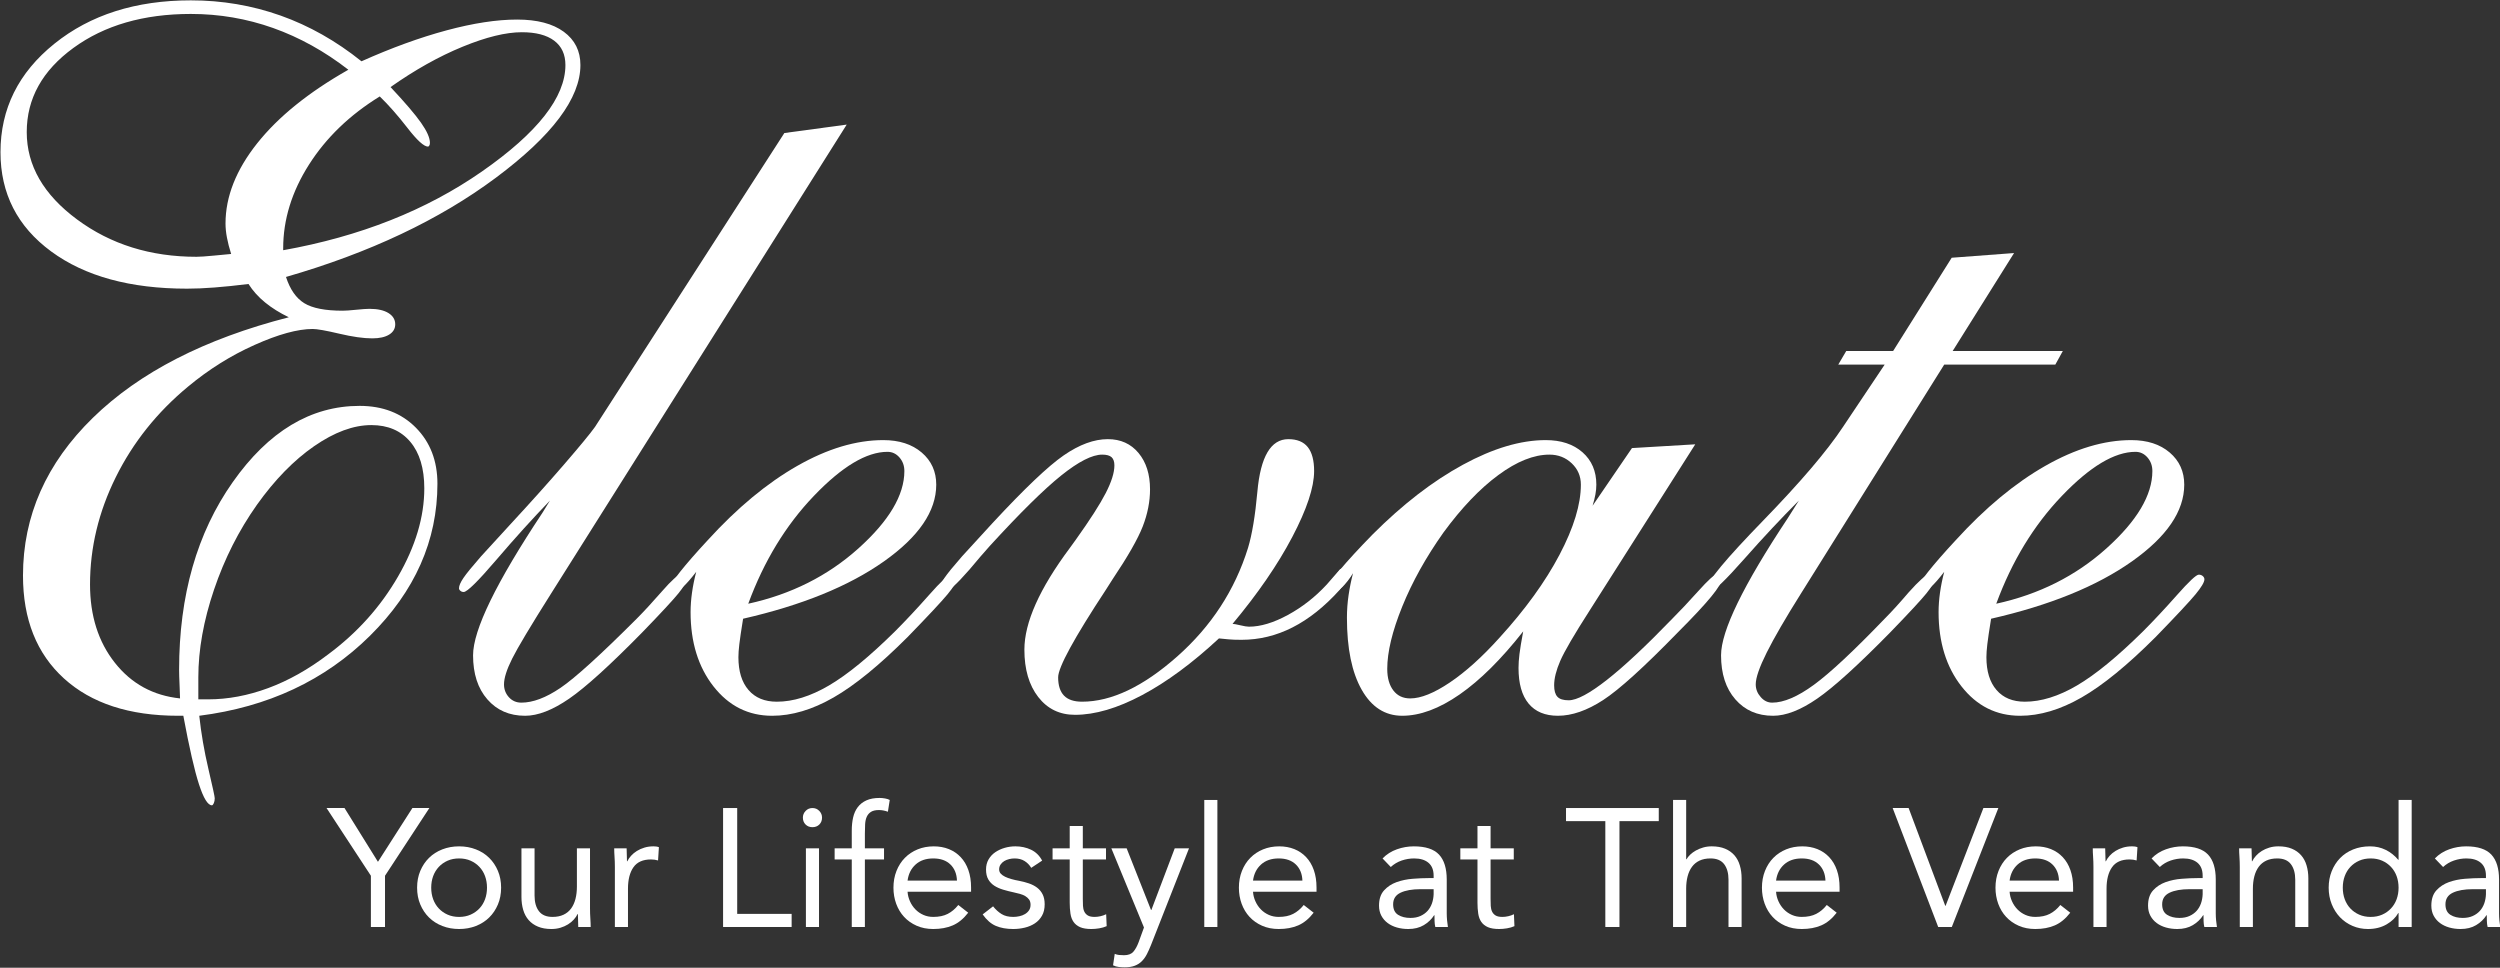 <?xml version="1.0" encoding="UTF-8" standalone="no"?>
<!DOCTYPE svg PUBLIC "-//W3C//DTD SVG 1.1//EN" "http://www.w3.org/Graphics/SVG/1.1/DTD/svg11.dtd">
<svg width="100%" height="100%" viewBox="0 0 868 336" version="1.1" xmlns="http://www.w3.org/2000/svg" xmlns:xlink="http://www.w3.org/1999/xlink" xml:space="preserve" xmlns:serif="http://www.serif.com/" style="fill-rule:evenodd;clip-rule:evenodd;stroke-linejoin:round;stroke-miterlimit:2;">
    <rect x="0" y="0" width="868" height="336" fill="#333333" stroke="none"/>
    <g transform="matrix(1,0,0,1,-2067.26,-1515.05)">
        <g transform="matrix(4.167,0,0,4.167,0,0)">
            <g transform="matrix(1,0,0,1,519.698,409.862)">
                <path d="M0,-25.43C6.406,-26.576 11.927,-28.763 16.562,-31.992C21.197,-35.221 23.516,-38.177 23.516,-40.86C23.516,-41.744 23.203,-42.422 22.578,-42.891C21.953,-43.36 21.055,-43.594 19.883,-43.594C18.555,-43.594 16.907,-43.19 14.941,-42.383C12.975,-41.576 10.977,-40.455 8.945,-39.024C10.143,-37.747 10.989,-36.758 11.484,-36.055C11.979,-35.352 12.227,-34.791 12.227,-34.375C12.227,-34.271 12.207,-34.193 12.168,-34.141C12.129,-34.088 12.096,-34.063 12.07,-34.063C11.731,-34.063 11.158,-34.583 10.352,-35.625C9.544,-36.666 8.775,-37.539 8.047,-38.243C5.547,-36.705 3.58,-34.811 2.148,-32.559C0.716,-30.306 0,-27.982 0,-25.586L0,-25.43ZM-7.07,11.992L-6.25,11.992C-4.609,11.992 -2.943,11.679 -1.25,11.054C0.442,10.429 2.109,9.492 3.75,8.242C6.172,6.445 8.111,4.284 9.57,1.757C11.028,-0.768 11.758,-3.216 11.758,-5.586C11.758,-7.252 11.367,-8.548 10.586,-9.473C9.805,-10.397 8.724,-10.86 7.344,-10.86C5.859,-10.86 4.271,-10.274 2.578,-9.102C0.885,-7.93 -0.703,-6.302 -2.188,-4.219C-3.698,-2.083 -4.89,0.273 -5.762,2.851C-6.635,5.429 -7.07,7.865 -7.07,10.156L-7.07,11.992ZM-4.336,-25.118C-4.492,-25.612 -4.609,-26.068 -4.687,-26.485C-4.766,-26.901 -4.805,-27.291 -4.805,-27.657C-4.805,-29.896 -3.926,-32.122 -2.168,-34.336C-0.41,-36.549 2.122,-38.594 5.43,-40.469C3.45,-42.005 1.36,-43.164 -0.84,-43.946C-3.041,-44.727 -5.326,-45.117 -7.695,-45.117C-11.628,-45.117 -14.89,-44.173 -17.48,-42.285C-20.072,-40.397 -21.367,-38.06 -21.367,-35.274C-21.367,-32.487 -19.968,-30.059 -17.168,-27.989C-14.369,-25.918 -11.055,-24.883 -7.227,-24.883C-6.94,-24.883 -6.459,-24.915 -5.781,-24.981C-5.104,-25.045 -4.623,-25.091 -4.336,-25.118M-8.32,13.359L-8.75,13.359C-12.813,13.359 -15.983,12.324 -18.262,10.254C-20.541,8.183 -21.68,5.326 -21.68,1.679C-21.68,-3.294 -19.74,-7.676 -15.859,-11.465C-11.979,-15.254 -6.537,-18.047 0.469,-19.844C-0.287,-20.208 -0.944,-20.618 -1.504,-21.075C-2.064,-21.53 -2.526,-22.044 -2.891,-22.617C-3.933,-22.487 -4.877,-22.389 -5.723,-22.325C-6.569,-22.259 -7.331,-22.227 -8.008,-22.227C-12.748,-22.227 -16.523,-23.262 -19.336,-25.332C-22.148,-27.403 -23.555,-30.157 -23.555,-33.594C-23.555,-37.213 -22.058,-40.228 -19.062,-42.637C-16.068,-45.045 -12.279,-46.25 -7.695,-46.25C-5.092,-46.25 -2.598,-45.826 -0.215,-44.981C2.168,-44.134 4.414,-42.865 6.523,-41.172C9.023,-42.291 11.387,-43.151 13.613,-43.75C15.84,-44.349 17.799,-44.649 19.492,-44.649C21.158,-44.649 22.454,-44.31 23.379,-43.633C24.303,-42.955 24.766,-42.032 24.766,-40.86C24.766,-38.099 22.415,-34.967 17.715,-31.465C13.014,-27.962 7.187,-25.208 0.234,-23.203C0.572,-22.161 1.08,-21.432 1.758,-21.016C2.435,-20.599 3.502,-20.391 4.961,-20.391C5.195,-20.391 5.566,-20.416 6.074,-20.469C6.582,-20.521 6.953,-20.547 7.187,-20.547C7.864,-20.547 8.392,-20.43 8.77,-20.196C9.146,-19.961 9.336,-19.649 9.336,-19.258C9.336,-18.893 9.166,-18.607 8.828,-18.399C8.489,-18.19 8.021,-18.086 7.422,-18.086C6.692,-18.086 5.774,-18.216 4.668,-18.477C3.561,-18.737 2.825,-18.868 2.461,-18.868C1.211,-18.868 -0.404,-18.424 -2.383,-17.539C-4.362,-16.654 -6.211,-15.494 -7.93,-14.063C-10.508,-11.927 -12.514,-9.414 -13.945,-6.524C-15.378,-3.633 -16.094,-0.651 -16.094,2.422C-16.094,5.026 -15.404,7.201 -14.023,8.945C-12.644,10.69 -10.834,11.679 -8.594,11.914C-8.594,11.732 -8.607,11.367 -8.633,10.82C-8.659,10.273 -8.672,9.843 -8.672,9.531C-8.672,3.334 -7.182,-1.881 -4.199,-6.114C-1.218,-10.345 2.305,-12.461 6.367,-12.461C8.294,-12.461 9.856,-11.856 11.055,-10.645C12.252,-9.434 12.852,-7.877 12.852,-5.977C12.852,-1.237 10.977,2.988 7.227,6.699C3.477,10.41 -1.264,12.631 -6.992,13.359C-6.836,14.817 -6.582,16.295 -6.23,17.793C-5.879,19.29 -5.703,20.103 -5.703,20.234C-5.703,20.39 -5.729,20.527 -5.781,20.644C-5.834,20.761 -5.886,20.82 -5.937,20.82C-6.276,20.82 -6.635,20.24 -7.012,19.082C-7.39,17.923 -7.826,16.015 -8.32,13.359" style="fill:white;fill-rule:nonzero;"/>
            </g>
        </g>
        <g transform="matrix(4.167,0,0,4.167,0,0)">
            <g transform="matrix(1,0,0,1,541.925,391.894)">
                <path d="M0,13.398C-1.433,14.882 -2.917,16.523 -4.453,18.32C-5.99,20.117 -6.901,21.015 -7.187,21.015C-7.291,21.015 -7.383,20.983 -7.461,20.918C-7.539,20.853 -7.578,20.781 -7.578,20.703C-7.578,20.495 -7.454,20.209 -7.207,19.843C-6.96,19.479 -6.472,18.88 -5.742,18.046L-3.203,15.273C-1.589,13.529 -0.124,11.894 1.191,10.371C2.506,8.847 3.359,7.812 3.75,7.265L19.531,-17.227L24.727,-17.93L0.078,21.171C-1.615,23.854 -2.689,25.651 -3.145,26.562C-3.601,27.474 -3.828,28.19 -3.828,28.711C-3.828,29.127 -3.691,29.486 -3.418,29.785C-3.145,30.085 -2.8,30.234 -2.383,30.234C-1.42,30.234 -0.332,29.824 0.879,29.003C2.09,28.183 4.205,26.263 7.227,23.242C7.825,22.643 8.528,21.881 9.336,20.957C10.143,20.033 10.664,19.57 10.898,19.57C11.028,19.57 11.139,19.609 11.23,19.687C11.321,19.765 11.367,19.857 11.367,19.96C11.367,20.195 11.146,20.585 10.703,21.132C10.26,21.679 9.258,22.76 7.695,24.375C5.013,27.109 2.981,28.952 1.602,29.902C0.221,30.853 -1.003,31.328 -2.07,31.328C-3.373,31.328 -4.421,30.873 -5.215,29.96C-6.01,29.049 -6.406,27.826 -6.406,26.289C-6.406,24.179 -4.479,20.221 -0.625,14.414L0,13.398Z" style="fill:white;fill-rule:nonzero;"/>
            </g>
        </g>
        <g transform="matrix(4.167,0,0,4.167,0,0)">
            <g transform="matrix(1,0,0,1,558.448,409.589)">
                <path d="M0,4.297C3.567,3.516 6.627,1.98 9.18,-0.312C11.731,-2.603 13.008,-4.752 13.008,-6.758C13.008,-7.2 12.871,-7.578 12.598,-7.891C12.324,-8.203 11.992,-8.359 11.602,-8.359C9.856,-8.359 7.812,-7.135 5.469,-4.687C3.125,-2.239 1.302,0.756 0,4.297M-4.336,1.641C-4.779,2.214 -5.137,2.624 -5.41,2.871C-5.684,3.119 -5.912,3.242 -6.094,3.242C-6.224,3.242 -6.321,3.223 -6.387,3.184C-6.451,3.145 -6.484,3.061 -6.484,2.93C-6.484,2.748 -6.211,2.312 -5.664,1.621C-5.117,0.932 -4.35,0.053 -3.359,-1.015C-0.912,-3.697 1.568,-5.755 4.082,-7.187C6.595,-8.619 8.984,-9.336 11.25,-9.336C12.578,-9.336 13.646,-8.99 14.453,-8.301C15.26,-7.61 15.664,-6.719 15.664,-5.625C15.664,-3.411 14.205,-1.275 11.289,0.781C8.372,2.839 4.466,4.428 -0.43,5.547C-0.586,6.511 -0.69,7.214 -0.742,7.656C-0.795,8.1 -0.82,8.464 -0.82,8.75C-0.82,9.922 -0.541,10.834 0.02,11.484C0.579,12.136 1.367,12.461 2.383,12.461C3.736,12.461 5.182,12.012 6.719,11.113C8.255,10.215 10.091,8.711 12.227,6.602C13.111,5.717 14.056,4.707 15.059,3.574C16.061,2.442 16.666,1.875 16.875,1.875C17.005,1.875 17.115,1.914 17.207,1.992C17.298,2.07 17.344,2.162 17.344,2.266C17.344,2.5 17.096,2.917 16.602,3.516C16.106,4.115 15,5.3 13.281,7.07C10.938,9.414 8.88,11.094 7.109,12.109C5.338,13.125 3.633,13.633 1.992,13.633C0.013,13.633 -1.615,12.819 -2.891,11.192C-4.167,9.565 -4.805,7.5 -4.805,5C-4.805,4.48 -4.766,3.94 -4.687,3.379C-4.609,2.819 -4.492,2.24 -4.336,1.641" style="fill:white;fill-rule:nonzero;"/>
            </g>
        </g>
        <g transform="matrix(4.167,0,0,4.167,0,0)">
            <g transform="matrix(1,0,0,1,598.8,407.752)">
                <path d="M0,7.813C0.104,7.813 0.318,7.852 0.645,7.93C0.97,8.008 1.211,8.047 1.367,8.047C2.33,8.047 3.411,7.722 4.609,7.071C5.807,6.42 6.888,5.574 7.852,4.532L8.906,3.321C8.932,3.269 9.029,3.217 9.199,3.165C9.368,3.113 9.505,3.086 9.609,3.086C9.688,3.086 9.746,3.113 9.785,3.165C9.824,3.217 9.844,3.347 9.844,3.555C9.844,3.711 9.837,3.809 9.824,3.848C9.811,3.887 9.791,3.92 9.766,3.946L8.906,5C7.656,6.381 6.354,7.417 5,8.106C3.646,8.796 2.227,9.141 0.742,9.141C0.299,9.141 -0.059,9.128 -0.332,9.102C-0.605,9.077 -0.873,9.05 -1.133,9.024C-3.347,11.082 -5.482,12.657 -7.539,13.75C-9.597,14.844 -11.459,15.391 -13.125,15.391C-14.401,15.391 -15.424,14.897 -16.191,13.907C-16.96,12.917 -17.344,11.602 -17.344,9.961C-17.344,7.696 -16.081,4.871 -13.555,1.485C-13.32,1.172 -13.151,0.938 -13.047,0.782C-11.875,-0.859 -11.049,-2.148 -10.566,-3.085C-10.085,-4.023 -9.844,-4.791 -9.844,-5.39C-9.844,-5.703 -9.922,-5.93 -10.078,-6.074C-10.234,-6.216 -10.495,-6.289 -10.859,-6.289C-11.693,-6.289 -12.832,-5.708 -14.277,-4.55C-15.723,-3.391 -17.709,-1.431 -20.234,1.329C-20.703,1.85 -21.264,2.501 -21.914,3.282C-23.008,4.532 -23.698,5.157 -23.984,5.157C-24.088,5.157 -24.18,5.125 -24.258,5.059C-24.336,4.995 -24.375,4.922 -24.375,4.844C-24.375,4.636 -24.251,4.35 -24.004,3.985C-23.757,3.621 -23.269,3.022 -22.539,2.188L-20,-0.585C-17.344,-3.45 -15.365,-5.332 -14.063,-6.23C-12.761,-7.128 -11.537,-7.578 -10.391,-7.578C-9.323,-7.578 -8.471,-7.193 -7.832,-6.425C-7.194,-5.657 -6.875,-4.648 -6.875,-3.398C-6.875,-2.382 -7.077,-1.353 -7.48,-0.312C-7.885,0.73 -8.725,2.202 -10,4.102L-10.547,4.961C-13.203,8.999 -14.531,11.433 -14.531,12.266C-14.531,12.944 -14.369,13.452 -14.043,13.79C-13.718,14.128 -13.217,14.297 -12.539,14.297C-10.092,14.297 -7.448,13.042 -4.609,10.528C-1.771,8.015 0.195,5 1.289,1.485C1.627,0.366 1.888,-1.197 2.07,-3.203C2.33,-6.119 3.189,-7.578 4.648,-7.578C5.377,-7.578 5.918,-7.356 6.27,-6.914C6.621,-6.47 6.797,-5.806 6.797,-4.921C6.797,-3.567 6.191,-1.738 4.98,0.567C3.77,2.872 2.109,5.288 0,7.813" style="fill:white;fill-rule:nonzero;"/>
            </g>
        </g>
        <g transform="matrix(4.167,0,0,4.167,0,0)">
            <g transform="matrix(1,0,0,1,611.69,404.159)">
                <path d="M0,15.156C0,15.912 0.169,16.51 0.508,16.953C0.846,17.396 1.314,17.617 1.914,17.617C2.799,17.617 3.899,17.175 5.215,16.289C6.529,15.404 7.903,14.167 9.336,12.578C11.497,10.209 13.17,7.897 14.355,5.644C15.54,3.392 16.133,1.445 16.133,-0.196C16.133,-0.899 15.879,-1.49 15.371,-1.973C14.863,-2.454 14.244,-2.696 13.516,-2.696C12.213,-2.696 10.794,-2.129 9.258,-0.996C7.721,0.136 6.197,1.732 4.687,3.789C3.229,5.846 2.083,7.904 1.25,9.961C0.416,12.018 0,13.75 0,15.156M17.109,1.562L20.391,-3.242L25.664,-3.555L16.875,10.273C15.572,12.304 14.752,13.711 14.414,14.492C14.075,15.273 13.906,15.951 13.906,16.523C13.906,16.967 13.997,17.285 14.18,17.48C14.361,17.676 14.674,17.773 15.117,17.773C15.794,17.773 16.855,17.207 18.301,16.074C19.746,14.941 21.562,13.242 23.75,10.976C24.375,10.351 25.098,9.584 25.918,8.672C26.738,7.76 27.239,7.304 27.422,7.304C27.578,7.304 27.695,7.331 27.773,7.383C27.852,7.435 27.891,7.513 27.891,7.617C27.891,7.904 27.591,8.412 26.992,9.14C26.393,9.87 25.469,10.859 24.219,12.109C21.406,15 19.329,16.882 17.988,17.754C16.646,18.627 15.391,19.062 14.219,19.062C13.15,19.062 12.337,18.723 11.777,18.047C11.217,17.37 10.938,16.381 10.938,15.078C10.938,14.74 10.963,14.355 11.016,13.926C11.067,13.496 11.172,12.865 11.328,12.031C9.505,14.349 7.74,16.1 6.035,17.285C4.329,18.47 2.734,19.062 1.25,19.062C-0.183,19.062 -1.309,18.34 -2.129,16.894C-2.949,15.449 -3.359,13.451 -3.359,10.898C-3.359,10.273 -3.314,9.648 -3.223,9.023C-3.132,8.398 -3.008,7.787 -2.852,7.187C-3.164,7.682 -3.464,8.066 -3.75,8.34C-4.037,8.613 -4.284,8.75 -4.492,8.75C-4.674,8.75 -4.798,8.724 -4.863,8.672C-4.928,8.62 -4.961,8.542 -4.961,8.437C-4.961,8.229 -4.622,7.721 -3.945,6.914C-3.269,6.107 -2.357,5.117 -1.211,3.945C1.289,1.445 3.795,-0.489 6.309,-1.856C8.821,-3.223 11.119,-3.906 13.203,-3.906C14.479,-3.906 15.501,-3.568 16.27,-2.891C17.037,-2.213 17.422,-1.315 17.422,-0.196C17.422,0.065 17.396,0.339 17.344,0.625C17.291,0.912 17.213,1.224 17.109,1.562" style="fill:white;fill-rule:nonzero;"/>
            </g>
        </g>
        <g transform="matrix(4.167,0,0,4.167,0,0)">
            <g transform="matrix(1,0,0,1,645.987,402.597)">
                <path d="M0,2.695C-1.459,4.154 -2.976,5.775 -4.551,7.558C-6.127,9.342 -7.058,10.234 -7.344,10.234C-7.447,10.234 -7.525,10.215 -7.578,10.175C-7.63,10.136 -7.656,10.078 -7.656,10C-7.656,9.453 -6.101,7.578 -2.988,4.375C0.123,1.172 2.344,-1.432 3.672,-3.438L7.148,-8.633L3.281,-8.633L3.945,-9.766L7.852,-9.766L12.734,-17.539L17.93,-17.93L12.813,-9.766L21.992,-9.766L21.367,-8.633L12.109,-8.633L0.156,10.468C-1.12,12.5 -2.064,14.128 -2.676,15.351C-3.288,16.576 -3.594,17.461 -3.594,18.008C-3.594,18.398 -3.457,18.75 -3.184,19.062C-2.91,19.375 -2.592,19.531 -2.227,19.531C-1.264,19.531 -0.104,19.037 1.25,18.047C2.604,17.057 4.57,15.221 7.148,12.539C7.721,11.966 8.385,11.237 9.141,10.351C10.025,9.362 10.586,8.867 10.82,8.867C10.95,8.867 11.061,8.906 11.152,8.984C11.243,9.062 11.289,9.154 11.289,9.257C11.289,9.492 11.067,9.882 10.625,10.429C10.182,10.976 9.18,12.057 7.617,13.672C4.935,16.406 2.903,18.249 1.523,19.199C0.143,20.15 -1.081,20.625 -2.148,20.625C-3.451,20.625 -4.499,20.17 -5.293,19.257C-6.088,18.346 -6.484,17.123 -6.484,15.586C-6.484,13.554 -4.636,9.753 -0.937,4.179C-0.521,3.529 -0.209,3.034 0,2.695" style="fill:white;fill-rule:nonzero;"/>
            </g>
        </g>
        <g transform="matrix(4.167,0,0,4.167,0,0)">
            <g transform="matrix(1,0,0,1,662.433,409.589)">
                <path d="M0,4.297C3.567,3.516 6.627,1.98 9.18,-0.312C11.731,-2.603 13.008,-4.752 13.008,-6.758C13.008,-7.2 12.871,-7.578 12.598,-7.891C12.324,-8.203 11.992,-8.359 11.602,-8.359C9.856,-8.359 7.812,-7.135 5.469,-4.687C3.125,-2.239 1.302,0.756 0,4.297M-4.336,1.641C-4.779,2.214 -5.137,2.624 -5.41,2.871C-5.684,3.119 -5.912,3.242 -6.094,3.242C-6.224,3.242 -6.321,3.223 -6.387,3.184C-6.451,3.145 -6.484,3.061 -6.484,2.93C-6.484,2.748 -6.211,2.312 -5.664,1.621C-5.117,0.932 -4.35,0.053 -3.359,-1.015C-0.912,-3.697 1.568,-5.755 4.082,-7.187C6.595,-8.619 8.984,-9.336 11.25,-9.336C12.578,-9.336 13.646,-8.99 14.453,-8.301C15.26,-7.61 15.664,-6.719 15.664,-5.625C15.664,-3.411 14.205,-1.275 11.289,0.781C8.372,2.839 4.466,4.428 -0.43,5.547C-0.586,6.511 -0.69,7.214 -0.742,7.656C-0.795,8.1 -0.82,8.464 -0.82,8.75C-0.82,9.922 -0.541,10.834 0.02,11.484C0.579,12.136 1.367,12.461 2.383,12.461C3.736,12.461 5.182,12.012 6.719,11.113C8.255,10.215 10.091,8.711 12.227,6.602C13.111,5.717 14.056,4.707 15.059,3.574C16.061,2.442 16.666,1.875 16.875,1.875C17.005,1.875 17.115,1.914 17.207,1.992C17.298,2.07 17.344,2.162 17.344,2.266C17.344,2.5 17.096,2.917 16.602,3.516C16.106,4.115 15,5.3 13.281,7.07C10.938,9.414 8.88,11.094 7.109,12.109C5.338,13.125 3.633,13.633 1.992,13.633C0.013,13.633 -1.615,12.819 -2.891,11.192C-4.167,9.565 -4.805,7.5 -4.805,5C-4.805,4.48 -4.766,3.94 -4.687,3.379C-4.609,2.819 -4.492,2.24 -4.336,1.641" style="fill:white;fill-rule:nonzero;"/>
            </g>
        </g>
        <g transform="matrix(4.167,0,0,4.167,0,0)">
            <g transform="matrix(1,0,0,1,527.006,435.179)">
                <path d="M0,1.373L-3.696,-4.27L-2.198,-4.27L0.588,0.211L3.458,-4.27L4.872,-4.27L1.176,1.373L1.176,5.643L0,5.643L0,1.373Z" style="fill:white;fill-rule:nonzero;"/>
            </g>
        </g>
        <g transform="matrix(4.167,0,0,4.167,0,0)">
            <g transform="matrix(1,0,0,1,532.032,437.546)">
                <path d="M0,-0.001C0,0.345 0.054,0.664 0.161,0.958C0.269,1.252 0.425,1.509 0.63,1.728C0.835,1.948 1.08,2.12 1.365,2.246C1.649,2.372 1.969,2.436 2.324,2.436C2.679,2.436 2.998,2.372 3.283,2.246C3.567,2.12 3.813,1.948 4.018,1.728C4.224,1.509 4.38,1.252 4.487,0.958C4.594,0.664 4.648,0.345 4.648,-0.001C4.648,-0.346 4.594,-0.666 4.487,-0.96C4.38,-1.254 4.224,-1.51 4.018,-1.73C3.813,-1.949 3.567,-2.122 3.283,-2.248C2.998,-2.374 2.679,-2.437 2.324,-2.437C1.969,-2.437 1.649,-2.374 1.365,-2.248C1.08,-2.122 0.835,-1.949 0.63,-1.73C0.425,-1.51 0.269,-1.254 0.161,-0.96C0.054,-0.666 0,-0.346 0,-0.001M-1.176,-0.001C-1.176,-0.514 -1.087,-0.98 -0.91,-1.4C-0.732,-1.82 -0.49,-2.183 -0.182,-2.485C0.126,-2.789 0.494,-3.024 0.924,-3.192C1.354,-3.36 1.82,-3.444 2.324,-3.444C2.828,-3.444 3.295,-3.36 3.724,-3.192C4.153,-3.024 4.522,-2.789 4.83,-2.485C5.138,-2.183 5.381,-1.82 5.558,-1.4C5.735,-0.98 5.824,-0.514 5.824,-0.001C5.824,0.513 5.735,0.979 5.558,1.399C5.381,1.819 5.138,2.182 4.83,2.484C4.522,2.788 4.153,3.023 3.724,3.191C3.295,3.359 2.828,3.443 2.324,3.443C1.82,3.443 1.354,3.359 0.924,3.191C0.494,3.023 0.126,2.788 -0.182,2.484C-0.49,2.182 -0.732,1.819 -0.91,1.399C-1.087,0.979 -1.176,0.513 -1.176,-0.001" style="fill:white;fill-rule:nonzero;"/>
            </g>
        </g>
        <g transform="matrix(4.167,0,0,4.167,0,0)">
            <g transform="matrix(1,0,0,1,545.263,435.991)">
                <path d="M0,3.276C0,3.575 0.009,3.854 0.028,4.116C0.047,4.378 0.056,4.615 0.056,4.83L-0.98,4.83C-0.98,4.653 -0.984,4.475 -0.994,4.297C-1.004,4.121 -1.008,3.938 -1.008,3.752L-1.036,3.752C-1.111,3.911 -1.216,4.064 -1.351,4.213C-1.486,4.363 -1.647,4.496 -1.834,4.613C-2.021,4.729 -2.23,4.823 -2.464,4.893C-2.697,4.963 -2.949,4.998 -3.22,4.998C-3.649,4.998 -4.021,4.932 -4.333,4.801C-4.646,4.672 -4.905,4.489 -5.11,4.255C-5.315,4.022 -5.467,3.74 -5.565,3.409C-5.663,3.078 -5.712,2.715 -5.712,2.324L-5.712,-1.722L-4.62,-1.722L-4.62,2.212C-4.62,2.762 -4.499,3.197 -4.256,3.513C-4.014,3.831 -3.636,3.99 -3.122,3.99C-2.768,3.99 -2.462,3.929 -2.205,3.807C-1.948,3.686 -1.738,3.513 -1.575,3.29C-1.412,3.066 -1.29,2.799 -1.211,2.492C-1.132,2.183 -1.092,1.843 -1.092,1.469L-1.092,-1.722L0,-1.722L0,3.276Z" style="fill:white;fill-rule:nonzero;"/>
            </g>
        </g>
        <g transform="matrix(4.167,0,0,4.167,0,0)">
            <g transform="matrix(1,0,0,1,547.335,439.099)">
                <path d="M0,-3.276C0,-3.575 -0.01,-3.854 -0.028,-4.116C-0.047,-4.378 -0.056,-4.615 -0.056,-4.83L0.979,-4.83C0.979,-4.653 0.984,-4.475 0.994,-4.297C1.003,-4.121 1.008,-3.938 1.008,-3.752L1.036,-3.752C1.11,-3.911 1.216,-4.064 1.351,-4.213C1.486,-4.363 1.647,-4.496 1.834,-4.613C2.021,-4.729 2.23,-4.823 2.464,-4.893C2.697,-4.963 2.949,-4.998 3.22,-4.998C3.295,-4.998 3.369,-4.993 3.444,-4.984C3.519,-4.974 3.593,-4.956 3.668,-4.928L3.598,-3.822C3.411,-3.878 3.215,-3.906 3.01,-3.906C2.338,-3.906 1.85,-3.689 1.547,-3.255C1.243,-2.821 1.092,-2.226 1.092,-1.47L1.092,1.722L0,1.722L0,-3.276Z" style="fill:white;fill-rule:nonzero;"/>
            </g>
        </g>
        <g transform="matrix(4.167,0,0,4.167,0,0)">
            <g transform="matrix(1,0,0,1,556.351,440.821)">
                <path d="M0,-9.912L1.176,-9.912L1.176,-1.092L5.712,-1.092L5.712,0L0,0L0,-9.912Z" style="fill:white;fill-rule:nonzero;"/>
            </g>
        </g>
        <g transform="matrix(4.167,0,0,4.167,0,0)">
            <g transform="matrix(1,0,0,1,0,-166.27)">
                <path d="M563.252,600.539L564.344,600.539L564.344,607.091L563.252,607.091L563.252,600.539ZM563,597.977C563,597.763 563.077,597.575 563.231,597.417C563.385,597.258 563.574,597.179 563.798,597.179C564.022,597.179 564.211,597.258 564.365,597.417C564.52,597.575 564.596,597.763 564.596,597.977C564.596,598.21 564.521,598.402 564.372,598.551C564.223,598.7 564.031,598.775 563.798,598.775C563.564,598.775 563.373,598.7 563.225,598.551C563.075,598.402 563,598.21 563,597.977" style="fill:white;fill-rule:nonzero;"/>
            </g>
        </g>
        <g transform="matrix(4.167,0,0,4.167,0,0)">
            <g transform="matrix(1,0,0,1,567.073,435.697)">
                <path d="M0,-0.504L-1.428,-0.504L-1.428,-1.428L0,-1.428L0,-2.899C0,-3.299 0.037,-3.666 0.112,-3.997C0.187,-4.328 0.315,-4.615 0.497,-4.858C0.68,-5.101 0.92,-5.29 1.219,-5.425C1.517,-5.561 1.886,-5.628 2.324,-5.628C2.464,-5.628 2.613,-5.614 2.772,-5.586C2.931,-5.558 3.062,-5.516 3.164,-5.46L3.011,-4.48C2.749,-4.573 2.502,-4.62 2.269,-4.62C1.988,-4.62 1.769,-4.571 1.61,-4.473C1.451,-4.375 1.332,-4.239 1.253,-4.067C1.174,-3.895 1.127,-3.687 1.113,-3.444C1.1,-3.201 1.093,-2.941 1.093,-2.66L1.093,-1.428L2.688,-1.428L2.688,-0.504L1.093,-0.504L1.093,5.124L0,5.124L0,-0.504Z" style="fill:white;fill-rule:nonzero;"/>
            </g>
        </g>
        <g transform="matrix(4.167,0,0,4.167,0,0)">
            <g transform="matrix(1,0,0,1,575.838,438.134)">
                <path d="M0,-1.177C-0.019,-1.737 -0.201,-2.185 -0.546,-2.521C-0.892,-2.857 -1.367,-3.025 -1.975,-3.025C-2.581,-3.025 -3.071,-2.857 -3.444,-2.521C-3.817,-2.185 -4.042,-1.737 -4.116,-1.177L0,-1.177ZM0.937,1.497C0.546,2.002 0.116,2.353 -0.351,2.554C-0.817,2.755 -1.358,2.855 -1.975,2.855C-2.487,2.855 -2.949,2.764 -3.36,2.582C-3.771,2.4 -4.118,2.155 -4.403,1.847C-4.688,1.539 -4.907,1.176 -5.062,0.756C-5.215,0.336 -5.292,-0.113 -5.292,-0.589C-5.292,-1.093 -5.208,-1.557 -5.04,-1.982C-4.872,-2.406 -4.639,-2.771 -4.34,-3.073C-4.042,-3.377 -3.687,-3.613 -3.276,-3.781C-2.865,-3.948 -2.418,-4.032 -1.933,-4.032C-1.475,-4.032 -1.055,-3.955 -0.672,-3.802C-0.29,-3.648 0.039,-3.424 0.314,-3.13C0.59,-2.836 0.803,-2.477 0.952,-2.052C1.101,-1.627 1.176,-1.144 1.176,-0.603L1.176,-0.253L-4.116,-0.253C-4.098,0.027 -4.03,0.296 -3.913,0.552C-3.797,0.809 -3.645,1.033 -3.458,1.224C-3.271,1.416 -3.052,1.567 -2.8,1.679C-2.548,1.791 -2.273,1.847 -1.975,1.847C-1.498,1.847 -1.097,1.763 -0.771,1.595C-0.443,1.427 -0.149,1.18 0.111,0.853L0.937,1.497Z" style="fill:white;fill-rule:nonzero;"/>
            </g>
        </g>
        <g transform="matrix(4.167,0,0,4.167,0,0)">
            <g transform="matrix(1,0,0,1,578.848,435.991)">
                <path d="M0,3.108C0.215,3.379 0.45,3.593 0.707,3.752C0.964,3.911 1.288,3.99 1.681,3.99C1.849,3.99 2.019,3.971 2.191,3.933C2.364,3.896 2.521,3.836 2.66,3.752C2.8,3.668 2.912,3.563 2.996,3.437C3.08,3.311 3.122,3.159 3.122,2.982C3.122,2.804 3.082,2.66 3.003,2.547C2.924,2.436 2.818,2.34 2.688,2.26C2.558,2.181 2.408,2.119 2.24,2.072C2.072,2.025 1.899,1.983 1.723,1.946C1.414,1.88 1.12,1.805 0.84,1.721C0.561,1.637 0.315,1.528 0.105,1.393C-0.104,1.257 -0.272,1.083 -0.398,0.868C-0.524,0.653 -0.588,0.378 -0.588,0.042C-0.588,-0.276 -0.518,-0.555 -0.378,-0.798C-0.237,-1.04 -0.051,-1.242 0.183,-1.401C0.415,-1.559 0.677,-1.68 0.966,-1.764C1.256,-1.848 1.555,-1.89 1.862,-1.89C2.329,-1.89 2.761,-1.797 3.157,-1.611C3.554,-1.423 3.864,-1.121 4.088,-0.701L3.178,-0.098C3.038,-0.331 2.854,-0.521 2.625,-0.665C2.396,-0.81 2.119,-0.882 1.792,-0.882C1.643,-0.882 1.491,-0.864 1.337,-0.827C1.184,-0.788 1.045,-0.733 0.924,-0.659C0.803,-0.583 0.702,-0.488 0.623,-0.371C0.544,-0.254 0.504,-0.121 0.504,0.028C0.504,0.168 0.549,0.287 0.638,0.384C0.726,0.483 0.848,0.569 1.001,0.644C1.155,0.718 1.332,0.784 1.533,0.839C1.733,0.896 1.941,0.943 2.156,0.98C2.445,1.036 2.721,1.108 2.982,1.197C3.243,1.286 3.473,1.405 3.668,1.553C3.864,1.703 4.019,1.889 4.13,2.114C4.242,2.337 4.298,2.613 4.298,2.94C4.298,3.313 4.224,3.63 4.074,3.891C3.925,4.153 3.727,4.366 3.479,4.529C3.231,4.692 2.952,4.811 2.64,4.885C2.326,4.961 2.007,4.998 1.681,4.998C1.12,4.998 0.638,4.912 0.231,4.739C-0.175,4.566 -0.541,4.247 -0.868,3.78L0,3.108Z" style="fill:white;fill-rule:nonzero;"/>
            </g>
        </g>
        <g transform="matrix(4.167,0,0,4.167,0,0)">
            <g transform="matrix(1,0,0,1,588.256,438.203)">
                <path d="M0,-3.01L-1.932,-3.01L-1.932,0.266C-1.932,0.481 -1.928,0.678 -1.918,0.861C-1.909,1.043 -1.871,1.202 -1.806,1.337C-1.741,1.472 -1.643,1.58 -1.512,1.659C-1.382,1.738 -1.195,1.778 -0.952,1.778C-0.794,1.778 -0.63,1.76 -0.462,1.721C-0.294,1.684 -0.136,1.629 0.014,1.553L0.056,2.548C-0.131,2.632 -0.339,2.692 -0.567,2.73C-0.796,2.767 -1.013,2.786 -1.218,2.786C-1.61,2.786 -1.923,2.734 -2.156,2.632C-2.39,2.529 -2.571,2.385 -2.702,2.198C-2.833,2.011 -2.919,1.78 -2.961,1.505C-3.003,1.229 -3.024,0.924 -3.024,0.588L-3.024,-3.01L-4.452,-3.01L-4.452,-3.934L-3.024,-3.934L-3.024,-5.796L-1.932,-5.796L-1.932,-3.934L0,-3.934L0,-3.01Z" style="fill:white;fill-rule:nonzero;"/>
            </g>
        </g>
        <g transform="matrix(4.167,0,0,4.167,0,0)">
            <g transform="matrix(1,0,0,1,592.008,436.131)">
                <path d="M0,6.188C-0.112,6.468 -0.227,6.722 -0.344,6.951C-0.46,7.179 -0.601,7.375 -0.764,7.539C-0.927,7.702 -1.123,7.829 -1.352,7.917C-1.58,8.005 -1.857,8.05 -2.185,8.05C-2.343,8.05 -2.509,8.041 -2.682,8.022C-2.854,8.003 -3.016,7.957 -3.164,7.882L-3.024,6.93C-2.912,6.976 -2.796,7.007 -2.675,7.021C-2.553,7.035 -2.413,7.042 -2.254,7.042C-1.899,7.042 -1.639,6.944 -1.471,6.748C-1.303,6.552 -1.158,6.291 -1.036,5.964L-0.588,4.732L-3.305,-1.862L-2.03,-1.862L0,3.276L0.027,3.276L1.974,-1.862L3.164,-1.862L0,6.188Z" style="fill:white;fill-rule:nonzero;"/>
            </g>
        </g>
        <g transform="matrix(4.167,0,0,4.167,0,0)">
            <g transform="matrix(1,0,0,1,0,-166.942)">
                <rect x="596.445" y="597.179" width="1.092" height="10.584" style="fill:white;"/>
            </g>
        </g>
        <g transform="matrix(4.167,0,0,4.167,0,0)">
            <g transform="matrix(1,0,0,1,604.621,438.134)">
                <path d="M0,-1.177C-0.019,-1.737 -0.201,-2.185 -0.546,-2.521C-0.892,-2.857 -1.367,-3.025 -1.975,-3.025C-2.581,-3.025 -3.071,-2.857 -3.444,-2.521C-3.817,-2.185 -4.042,-1.737 -4.116,-1.177L0,-1.177ZM0.937,1.497C0.546,2.002 0.116,2.353 -0.351,2.554C-0.817,2.755 -1.358,2.855 -1.975,2.855C-2.487,2.855 -2.949,2.764 -3.36,2.582C-3.771,2.4 -4.118,2.155 -4.403,1.847C-4.688,1.539 -4.907,1.176 -5.062,0.756C-5.215,0.336 -5.292,-0.113 -5.292,-0.589C-5.292,-1.093 -5.208,-1.557 -5.04,-1.982C-4.872,-2.406 -4.639,-2.771 -4.34,-3.073C-4.042,-3.377 -3.687,-3.613 -3.276,-3.781C-2.865,-3.948 -2.418,-4.032 -1.933,-4.032C-1.475,-4.032 -1.055,-3.955 -0.672,-3.802C-0.29,-3.648 0.039,-3.424 0.314,-3.13C0.59,-2.836 0.803,-2.477 0.952,-2.052C1.101,-1.627 1.176,-1.144 1.176,-0.603L1.176,-0.253L-4.116,-0.253C-4.098,0.027 -4.03,0.296 -3.913,0.552C-3.797,0.809 -3.645,1.033 -3.458,1.224C-3.271,1.416 -3.052,1.567 -2.8,1.679C-2.548,1.791 -2.273,1.847 -1.975,1.847C-1.498,1.847 -1.097,1.763 -0.771,1.595C-0.443,1.427 -0.149,1.18 0.111,0.853L0.937,1.497Z" style="fill:white;fill-rule:nonzero;"/>
            </g>
        </g>
        <g transform="matrix(4.167,0,0,4.167,0,0)">
            <g transform="matrix(1,0,0,1,614.463,437.42)">
                <path d="M0,0.251C-0.7,0.251 -1.256,0.35 -1.666,0.545C-2.077,0.741 -2.282,1.063 -2.282,1.512C-2.282,1.922 -2.145,2.214 -1.869,2.387C-1.594,2.56 -1.251,2.646 -0.84,2.646C-0.523,2.646 -0.245,2.592 -0.007,2.484C0.23,2.377 0.429,2.234 0.588,2.058C0.746,1.88 0.868,1.673 0.952,1.435C1.036,1.196 1.082,0.942 1.092,0.671L1.092,0.251L0,0.251ZM-3.164,-2.311C-2.828,-2.656 -2.43,-2.91 -1.967,-3.073C-1.505,-3.237 -1.036,-3.318 -0.561,-3.318C0.41,-3.318 1.11,-3.09 1.54,-2.633C1.969,-2.175 2.184,-1.479 2.184,-0.547L2.184,2.268C2.184,2.454 2.193,2.647 2.212,2.849C2.23,3.049 2.254,3.233 2.282,3.401L1.231,3.401C1.194,3.252 1.174,3.086 1.169,2.904C1.164,2.723 1.162,2.562 1.162,2.421L1.134,2.421C0.919,2.758 0.632,3.033 0.272,3.247C-0.087,3.462 -0.519,3.569 -1.022,3.569C-1.358,3.569 -1.673,3.527 -1.967,3.443C-2.261,3.359 -2.518,3.235 -2.737,3.072C-2.957,2.909 -3.132,2.706 -3.263,2.463C-3.393,2.221 -3.458,1.94 -3.458,1.623C-3.458,1.082 -3.318,0.657 -3.038,0.35C-2.758,0.041 -2.41,-0.187 -1.995,-0.337C-1.58,-0.485 -1.132,-0.579 -0.651,-0.616C-0.171,-0.654 0.271,-0.673 0.672,-0.673L1.092,-0.673L1.092,-0.868C1.092,-1.345 0.949,-1.704 0.665,-1.946C0.38,-2.189 -0.019,-2.311 -0.532,-2.311C-0.887,-2.311 -1.234,-2.252 -1.575,-2.136C-1.916,-2.019 -2.217,-1.839 -2.479,-1.597L-3.164,-2.311Z" style="fill:white;fill-rule:nonzero;"/>
            </g>
        </g>
        <g transform="matrix(4.167,0,0,4.167,0,0)">
            <g transform="matrix(1,0,0,1,622.232,438.203)">
                <path d="M0,-3.01L-1.932,-3.01L-1.932,0.266C-1.932,0.481 -1.928,0.678 -1.918,0.861C-1.909,1.043 -1.871,1.202 -1.806,1.337C-1.741,1.472 -1.643,1.58 -1.512,1.659C-1.382,1.738 -1.195,1.778 -0.952,1.778C-0.794,1.778 -0.63,1.76 -0.462,1.721C-0.294,1.684 -0.136,1.629 0.014,1.553L0.056,2.548C-0.131,2.632 -0.339,2.692 -0.567,2.73C-0.796,2.767 -1.013,2.786 -1.218,2.786C-1.61,2.786 -1.923,2.734 -2.156,2.632C-2.39,2.529 -2.571,2.385 -2.702,2.198C-2.833,2.011 -2.919,1.78 -2.961,1.505C-3.003,1.229 -3.024,0.924 -3.024,0.588L-3.024,-3.01L-4.452,-3.01L-4.452,-3.934L-3.024,-3.934L-3.024,-5.796L-1.932,-5.796L-1.932,-3.934L0,-3.934L0,-3.01Z" style="fill:white;fill-rule:nonzero;"/>
            </g>
        </g>
        <g transform="matrix(4.167,0,0,4.167,0,0)">
            <g transform="matrix(1,0,0,1,634.313,439.729)">
                <path d="M0,-7.728L-3.275,-7.728L-3.275,1.092L-4.452,1.092L-4.452,-7.728L-7.728,-7.728L-7.728,-8.82L0,-8.82L0,-7.728Z" style="fill:white;fill-rule:nonzero;"/>
            </g>
        </g>
        <g transform="matrix(4.167,0,0,4.167,0,0)">
            <g transform="matrix(1,0,0,1,635.504,440.821)">
                <path d="M0,-10.584L1.092,-10.584L1.092,-5.642L1.12,-5.642C1.194,-5.772 1.297,-5.901 1.428,-6.027C1.559,-6.153 1.715,-6.268 1.896,-6.37C2.079,-6.473 2.282,-6.557 2.506,-6.622C2.729,-6.688 2.968,-6.72 3.22,-6.72C3.649,-6.72 4.021,-6.654 4.333,-6.524C4.646,-6.394 4.904,-6.211 5.11,-5.978C5.315,-5.744 5.467,-5.462 5.564,-5.131C5.663,-4.8 5.712,-4.438 5.712,-4.046L5.712,0L4.62,0L4.62,-3.934C4.62,-4.484 4.498,-4.919 4.256,-5.236C4.013,-5.553 3.635,-5.712 3.122,-5.712C2.767,-5.712 2.462,-5.651 2.205,-5.53C1.948,-5.408 1.738,-5.236 1.575,-5.012C1.411,-4.788 1.29,-4.522 1.211,-4.214C1.132,-3.906 1.092,-3.565 1.092,-3.192L1.092,0L0,0L0,-10.584Z" style="fill:white;fill-rule:nonzero;"/>
            </g>
        </g>
        <g transform="matrix(4.167,0,0,4.167,0,0)">
            <g transform="matrix(1,0,0,1,648.202,438.134)">
                <path d="M0,-1.177C-0.019,-1.737 -0.201,-2.185 -0.546,-2.521C-0.892,-2.857 -1.367,-3.025 -1.975,-3.025C-2.581,-3.025 -3.071,-2.857 -3.444,-2.521C-3.817,-2.185 -4.042,-1.737 -4.116,-1.177L0,-1.177ZM0.937,1.497C0.546,2.002 0.116,2.353 -0.351,2.554C-0.817,2.755 -1.358,2.855 -1.975,2.855C-2.487,2.855 -2.949,2.764 -3.36,2.582C-3.771,2.4 -4.118,2.155 -4.403,1.847C-4.688,1.539 -4.907,1.176 -5.062,0.756C-5.215,0.336 -5.292,-0.113 -5.292,-0.589C-5.292,-1.093 -5.208,-1.557 -5.04,-1.982C-4.872,-2.406 -4.639,-2.771 -4.34,-3.073C-4.042,-3.377 -3.687,-3.613 -3.276,-3.781C-2.865,-3.948 -2.418,-4.032 -1.933,-4.032C-1.475,-4.032 -1.055,-3.955 -0.672,-3.802C-0.29,-3.648 0.039,-3.424 0.314,-3.13C0.59,-2.836 0.803,-2.477 0.952,-2.052C1.101,-1.627 1.176,-1.144 1.176,-0.603L1.176,-0.253L-4.116,-0.253C-4.098,0.027 -4.03,0.296 -3.913,0.552C-3.797,0.809 -3.645,1.033 -3.458,1.224C-3.271,1.416 -3.052,1.567 -2.8,1.679C-2.548,1.791 -2.273,1.847 -1.975,1.847C-1.498,1.847 -1.097,1.763 -0.771,1.595C-0.443,1.427 -0.149,1.18 0.111,0.853L0.937,1.497Z" style="fill:white;fill-rule:nonzero;"/>
            </g>
        </g>
        <g transform="matrix(4.167,0,0,4.167,0,0)">
            <g transform="matrix(1,0,0,1,653.802,440.821)">
                <path d="M0,-9.912L1.33,-9.912L4.382,-1.764L4.41,-1.764L7.56,-9.912L8.806,-9.912L4.928,0L3.794,0L0,-9.912Z" style="fill:white;fill-rule:nonzero;"/>
            </g>
        </g>
        <g transform="matrix(4.167,0,0,4.167,0,0)">
            <g transform="matrix(1,0,0,1,667.661,438.134)">
                <path d="M0,-1.177C-0.019,-1.737 -0.201,-2.185 -0.546,-2.521C-0.892,-2.857 -1.367,-3.025 -1.975,-3.025C-2.581,-3.025 -3.071,-2.857 -3.444,-2.521C-3.817,-2.185 -4.042,-1.737 -4.116,-1.177L0,-1.177ZM0.937,1.497C0.546,2.002 0.116,2.353 -0.351,2.554C-0.817,2.755 -1.358,2.855 -1.975,2.855C-2.487,2.855 -2.949,2.764 -3.36,2.582C-3.771,2.4 -4.118,2.155 -4.403,1.847C-4.688,1.539 -4.907,1.176 -5.062,0.756C-5.215,0.336 -5.292,-0.113 -5.292,-0.589C-5.292,-1.093 -5.208,-1.557 -5.04,-1.982C-4.872,-2.406 -4.639,-2.771 -4.34,-3.073C-4.042,-3.377 -3.687,-3.613 -3.276,-3.781C-2.865,-3.948 -2.418,-4.032 -1.933,-4.032C-1.475,-4.032 -1.055,-3.955 -0.672,-3.802C-0.29,-3.648 0.039,-3.424 0.314,-3.13C0.59,-2.836 0.803,-2.477 0.952,-2.052C1.101,-1.627 1.176,-1.144 1.176,-0.603L1.176,-0.253L-4.116,-0.253C-4.098,0.027 -4.03,0.296 -3.913,0.552C-3.797,0.809 -3.645,1.033 -3.458,1.224C-3.271,1.416 -3.052,1.567 -2.8,1.679C-2.548,1.791 -2.273,1.847 -1.975,1.847C-1.498,1.847 -1.097,1.763 -0.771,1.595C-0.443,1.427 -0.149,1.18 0.111,0.853L0.937,1.497Z" style="fill:white;fill-rule:nonzero;"/>
            </g>
        </g>
        <g transform="matrix(4.167,0,0,4.167,0,0)">
            <g transform="matrix(1,0,0,1,670.531,439.099)">
                <path d="M0,-3.276C0,-3.575 -0.01,-3.854 -0.028,-4.116C-0.047,-4.378 -0.056,-4.615 -0.056,-4.83L0.979,-4.83C0.979,-4.653 0.984,-4.475 0.994,-4.297C1.003,-4.121 1.008,-3.938 1.008,-3.752L1.036,-3.752C1.11,-3.911 1.216,-4.064 1.351,-4.213C1.486,-4.363 1.647,-4.496 1.834,-4.613C2.021,-4.729 2.23,-4.823 2.464,-4.893C2.697,-4.963 2.949,-4.998 3.22,-4.998C3.295,-4.998 3.369,-4.993 3.444,-4.984C3.519,-4.974 3.593,-4.956 3.668,-4.928L3.598,-3.822C3.411,-3.878 3.215,-3.906 3.01,-3.906C2.338,-3.906 1.85,-3.689 1.547,-3.255C1.243,-2.821 1.092,-2.226 1.092,-1.47L1.092,1.722L0,1.722L0,-3.276Z" style="fill:white;fill-rule:nonzero;"/>
            </g>
        </g>
        <g transform="matrix(4.167,0,0,4.167,0,0)">
            <g transform="matrix(1,0,0,1,678.539,437.42)">
                <path d="M0,0.251C-0.7,0.251 -1.256,0.35 -1.666,0.545C-2.077,0.741 -2.282,1.063 -2.282,1.512C-2.282,1.922 -2.145,2.214 -1.869,2.387C-1.594,2.56 -1.251,2.646 -0.84,2.646C-0.523,2.646 -0.245,2.592 -0.007,2.484C0.23,2.377 0.429,2.234 0.588,2.058C0.746,1.88 0.868,1.673 0.952,1.435C1.036,1.196 1.082,0.942 1.092,0.671L1.092,0.251L0,0.251ZM-3.164,-2.311C-2.828,-2.656 -2.43,-2.91 -1.967,-3.073C-1.505,-3.237 -1.036,-3.318 -0.561,-3.318C0.41,-3.318 1.11,-3.09 1.54,-2.633C1.969,-2.175 2.184,-1.479 2.184,-0.547L2.184,2.268C2.184,2.454 2.193,2.647 2.212,2.849C2.23,3.049 2.254,3.233 2.282,3.401L1.231,3.401C1.194,3.252 1.174,3.086 1.169,2.904C1.164,2.723 1.162,2.562 1.162,2.421L1.134,2.421C0.919,2.758 0.632,3.033 0.272,3.247C-0.087,3.462 -0.519,3.569 -1.022,3.569C-1.358,3.569 -1.673,3.527 -1.967,3.443C-2.261,3.359 -2.518,3.235 -2.737,3.072C-2.957,2.909 -3.132,2.706 -3.263,2.463C-3.393,2.221 -3.458,1.94 -3.458,1.623C-3.458,1.082 -3.318,0.657 -3.038,0.35C-2.758,0.041 -2.41,-0.187 -1.995,-0.337C-1.58,-0.485 -1.132,-0.579 -0.651,-0.616C-0.171,-0.654 0.271,-0.673 0.672,-0.673L1.092,-0.673L1.092,-0.868C1.092,-1.345 0.949,-1.704 0.665,-1.946C0.38,-2.189 -0.019,-2.311 -0.532,-2.311C-0.887,-2.311 -1.234,-2.252 -1.575,-2.136C-1.916,-2.019 -2.217,-1.839 -2.479,-1.597L-3.164,-2.311Z" style="fill:white;fill-rule:nonzero;"/>
            </g>
        </g>
        <g transform="matrix(4.167,0,0,4.167,0,0)">
            <g transform="matrix(1,0,0,1,682.725,439.099)">
                <path d="M0,-3.276C0,-3.575 -0.01,-3.854 -0.028,-4.116C-0.047,-4.378 -0.056,-4.615 -0.056,-4.83L0.979,-4.83C0.979,-4.653 0.984,-4.475 0.994,-4.297C1.003,-4.121 1.008,-3.938 1.008,-3.752L1.036,-3.752C1.11,-3.911 1.216,-4.064 1.351,-4.213C1.486,-4.363 1.647,-4.496 1.834,-4.613C2.021,-4.729 2.23,-4.823 2.464,-4.893C2.697,-4.963 2.949,-4.998 3.22,-4.998C3.649,-4.998 4.021,-4.932 4.333,-4.802C4.646,-4.672 4.904,-4.489 5.11,-4.255C5.315,-4.022 5.467,-3.74 5.564,-3.409C5.663,-3.078 5.712,-2.716 5.712,-2.324L5.712,1.722L4.62,1.722L4.62,-2.212C4.62,-2.762 4.498,-3.197 4.256,-3.514C4.013,-3.831 3.635,-3.99 3.122,-3.99C2.767,-3.99 2.462,-3.929 2.205,-3.808C1.948,-3.686 1.738,-3.514 1.575,-3.29C1.411,-3.066 1.29,-2.8 1.211,-2.492C1.132,-2.184 1.092,-1.843 1.092,-1.47L1.092,1.722L0,1.722L0,-3.276Z" style="fill:white;fill-rule:nonzero;"/>
            </g>
        </g>
        <g transform="matrix(4.167,0,0,4.167,0,0)">
            <g transform="matrix(1,0,0,1,695.955,433.681)">
                <path d="M0,3.864C0,3.519 -0.055,3.199 -0.161,2.905C-0.269,2.611 -0.425,2.355 -0.631,2.135C-0.836,1.916 -1.081,1.743 -1.365,1.617C-1.65,1.491 -1.97,1.428 -2.324,1.428C-2.68,1.428 -2.999,1.491 -3.283,1.617C-3.568,1.743 -3.813,1.916 -4.019,2.135C-4.224,2.355 -4.38,2.611 -4.487,2.905C-4.595,3.199 -4.648,3.519 -4.648,3.864C-4.648,4.21 -4.595,4.529 -4.487,4.823C-4.38,5.117 -4.224,5.374 -4.019,5.593C-3.813,5.813 -3.568,5.985 -3.283,6.111C-2.999,6.237 -2.68,6.301 -2.324,6.301C-1.97,6.301 -1.65,6.237 -1.365,6.111C-1.081,5.985 -0.836,5.813 -0.631,5.593C-0.425,5.374 -0.269,5.117 -0.161,4.823C-0.055,4.529 0,4.21 0,3.864M0,5.978L-0.028,5.978C-0.233,6.351 -0.559,6.667 -1.001,6.924C-1.445,7.18 -1.96,7.308 -2.549,7.308C-3.006,7.308 -3.436,7.222 -3.836,7.05C-4.238,6.877 -4.585,6.636 -4.88,6.329C-5.174,6.02 -5.404,5.656 -5.572,5.236C-5.74,4.816 -5.824,4.359 -5.824,3.864C-5.824,3.37 -5.74,2.913 -5.572,2.492C-5.404,2.072 -5.171,1.709 -4.872,1.4C-4.574,1.093 -4.212,0.852 -3.787,0.679C-3.363,0.507 -2.894,0.421 -2.381,0.421C-1.904,0.421 -1.468,0.518 -1.071,0.715C-0.675,0.91 -0.327,1.185 -0.028,1.541L0,1.541L0,-3.444L1.092,-3.444L1.092,7.14L0,7.14L0,5.978Z" style="fill:white;fill-rule:nonzero;"/>
            </g>
        </g>
        <g transform="matrix(4.167,0,0,4.167,0,0)">
            <g transform="matrix(1,0,0,1,702.143,437.42)">
                <path d="M0,0.251C-0.7,0.251 -1.256,0.35 -1.666,0.545C-2.077,0.741 -2.282,1.063 -2.282,1.512C-2.282,1.922 -2.145,2.214 -1.869,2.387C-1.594,2.56 -1.251,2.646 -0.84,2.646C-0.523,2.646 -0.245,2.592 -0.007,2.484C0.23,2.377 0.429,2.234 0.588,2.058C0.746,1.88 0.868,1.673 0.952,1.435C1.036,1.196 1.082,0.942 1.092,0.671L1.092,0.251L0,0.251ZM-3.164,-2.311C-2.828,-2.656 -2.43,-2.91 -1.967,-3.073C-1.505,-3.237 -1.036,-3.318 -0.561,-3.318C0.41,-3.318 1.11,-3.09 1.54,-2.633C1.969,-2.175 2.184,-1.479 2.184,-0.547L2.184,2.268C2.184,2.454 2.193,2.647 2.212,2.849C2.23,3.049 2.254,3.233 2.282,3.401L1.231,3.401C1.194,3.252 1.174,3.086 1.169,2.904C1.164,2.723 1.162,2.562 1.162,2.421L1.134,2.421C0.919,2.758 0.632,3.033 0.272,3.247C-0.087,3.462 -0.519,3.569 -1.022,3.569C-1.358,3.569 -1.673,3.527 -1.967,3.443C-2.261,3.359 -2.518,3.235 -2.737,3.072C-2.957,2.909 -3.132,2.706 -3.263,2.463C-3.393,2.221 -3.458,1.94 -3.458,1.623C-3.458,1.082 -3.318,0.657 -3.038,0.35C-2.758,0.041 -2.41,-0.187 -1.995,-0.337C-1.58,-0.485 -1.132,-0.579 -0.651,-0.616C-0.171,-0.654 0.271,-0.673 0.672,-0.673L1.092,-0.673L1.092,-0.868C1.092,-1.345 0.949,-1.704 0.665,-1.946C0.38,-2.189 -0.019,-2.311 -0.532,-2.311C-0.887,-2.311 -1.234,-2.252 -1.575,-2.136C-1.916,-2.019 -2.217,-1.839 -2.479,-1.597L-3.164,-2.311Z" style="fill:white;fill-rule:nonzero;"/>
            </g>
        </g>
    </g>
</svg>
